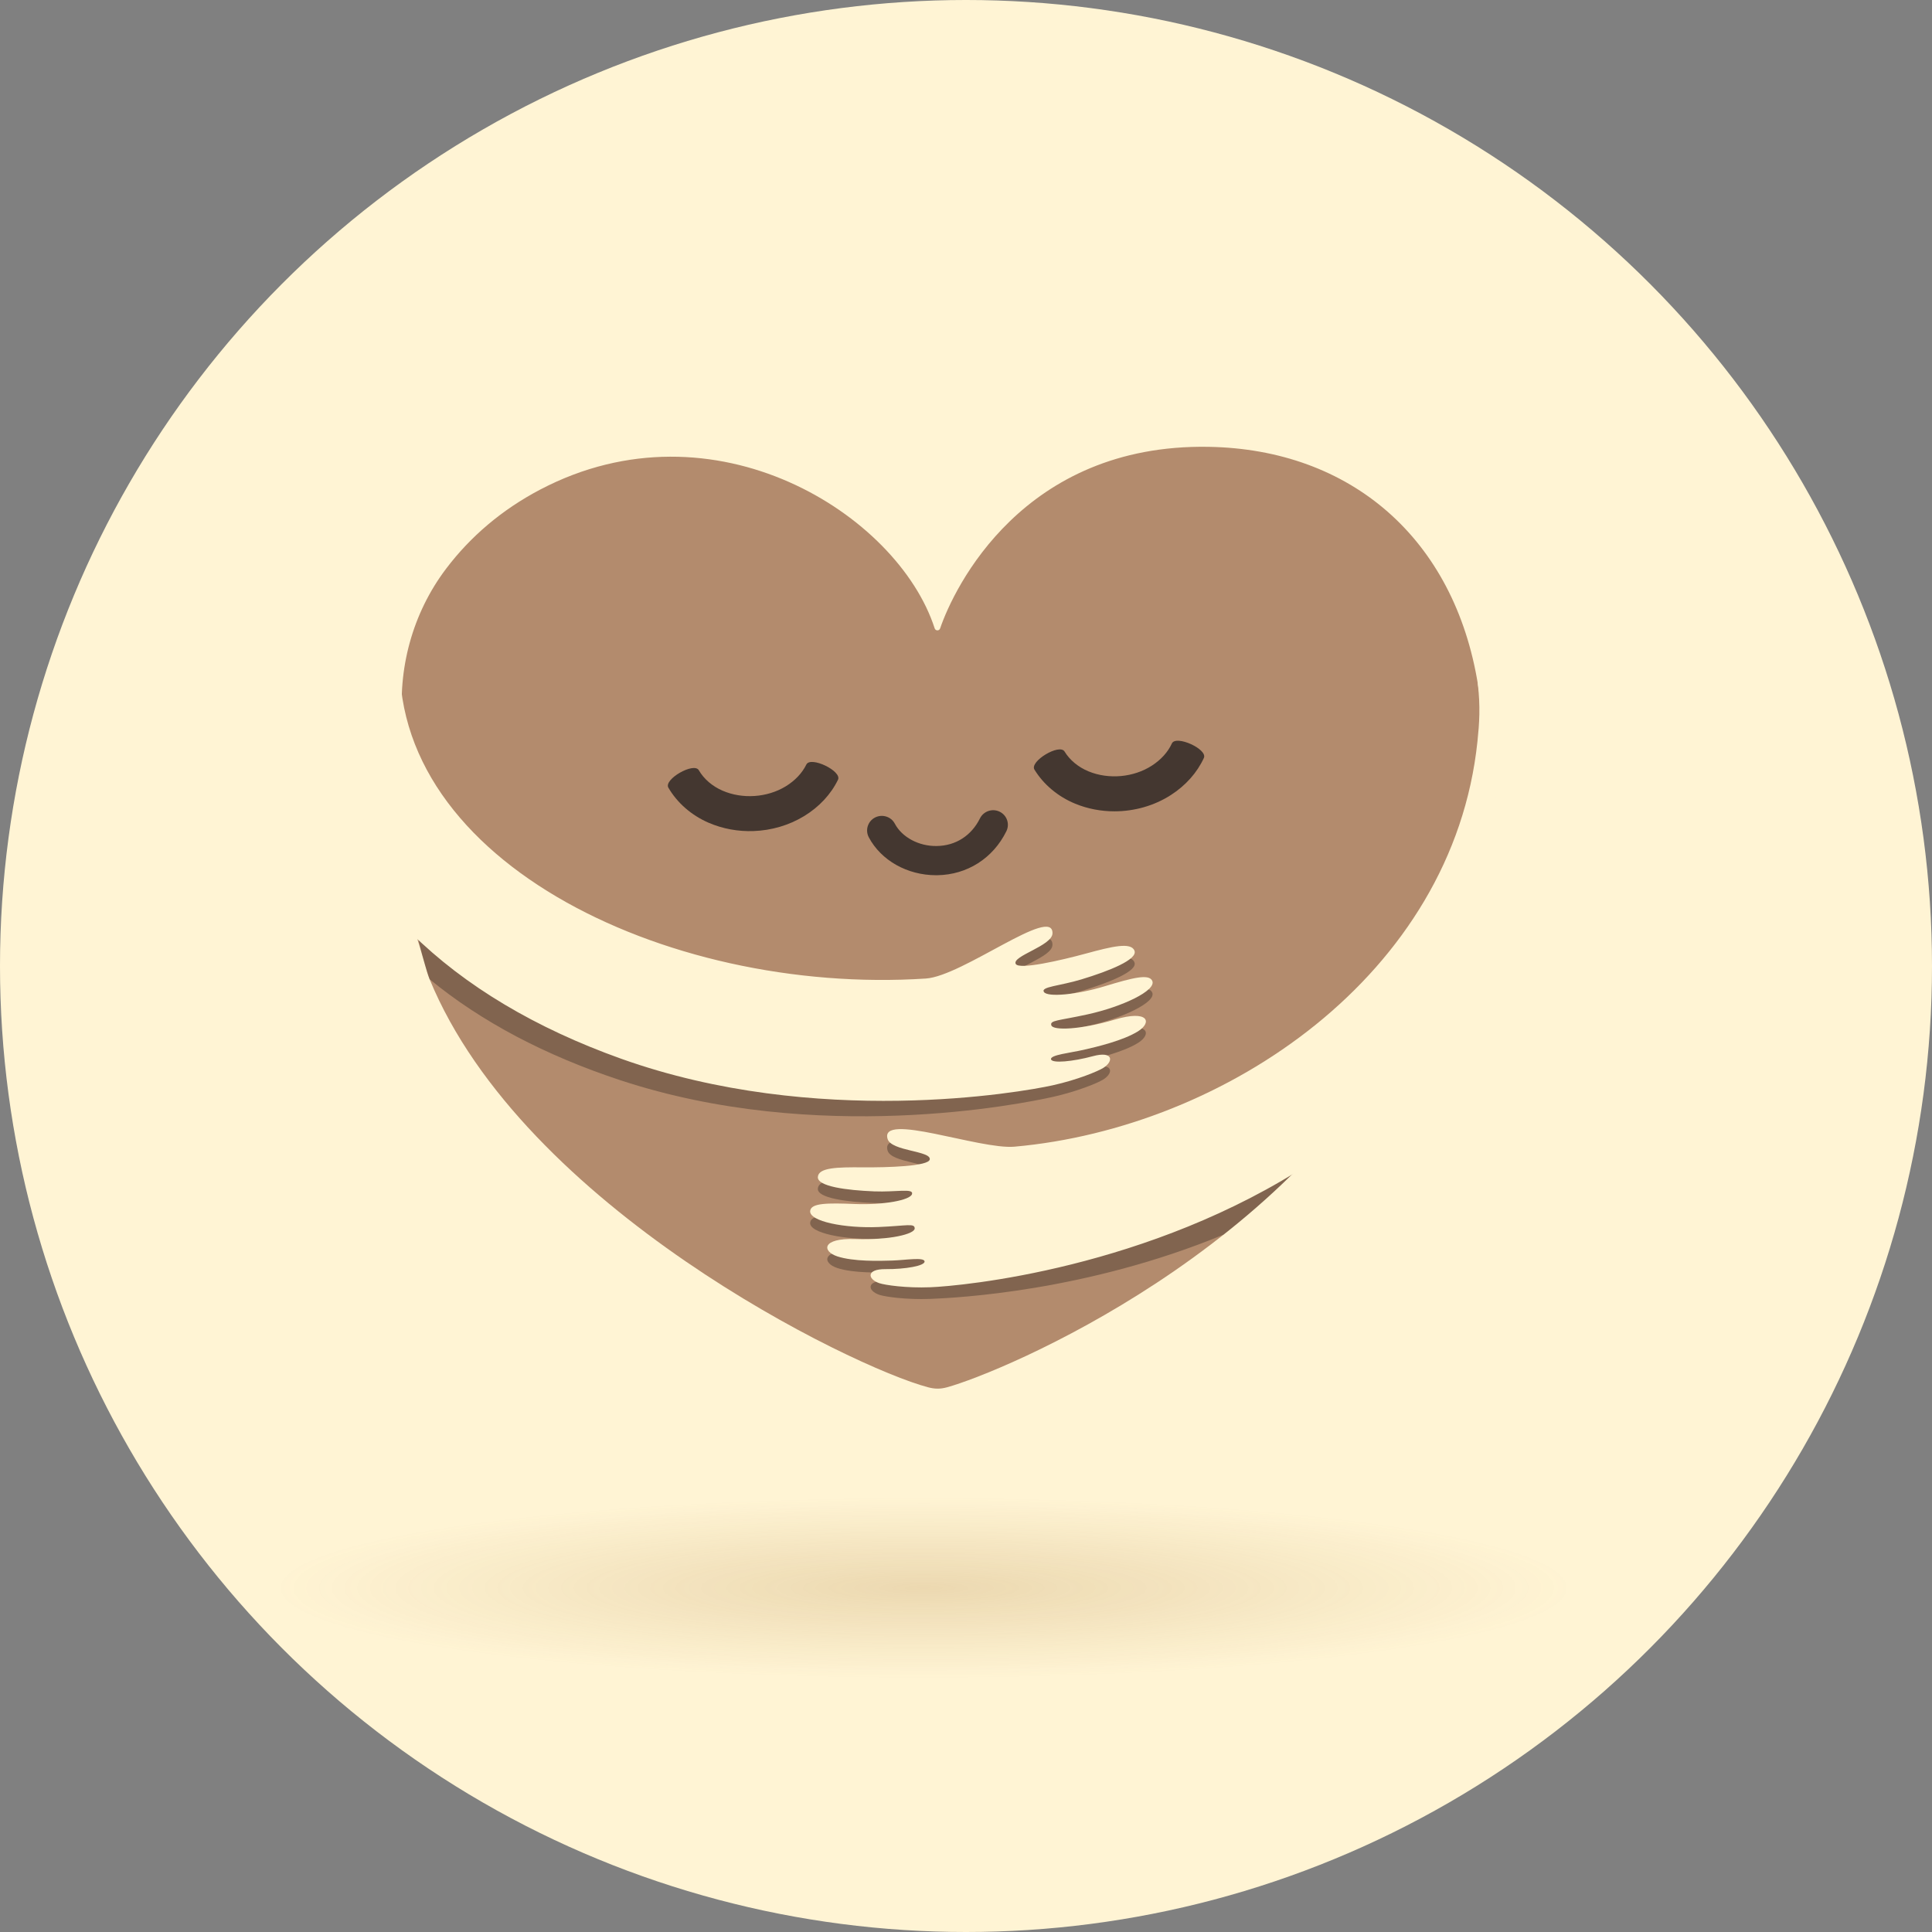 <svg xmlns="http://www.w3.org/2000/svg" width="160" height="160" viewBox="0 0 160 160" fill="none"><rect x="0" y="0" width="160" height="160" fill="#808080" stroke="none"/><circle cx="80" cy="80" r="80" fill="#FFF4D4"></circle><ellipse opacity="0.2" cx="76.5" cy="131.5" rx="53.5" ry="7.5" fill="url(#paint0_radial_247_25633)"></ellipse><g clip-path="url(#clip0_247_25633)"><path d="M100.085 37.004C84.709 36.745 79.005 48.675 77.857 52.043C77.782 52.26 77.477 52.257 77.405 52.037C74.352 42.592 59.15 32.987 44.748 40.539C41.554 42.215 38.956 44.44 36.949 47.092C34.147 50.793 32.901 55.435 33.356 60.044C34.426 70.891 38.306 81.329 34.552 77.749C34.612 77.895 34.741 78.303 35.202 79.913C35.316 80.308 35.418 80.707 35.577 81.091C43.348 99.998 70.562 113.213 76.833 114.882C77.402 115.034 77.854 115.046 78.424 114.891C82.936 113.659 107.321 103.53 117.238 83.394C122.202 73.313 123.599 64.183 122.406 56.742C120.459 44.592 111.866 37.203 100.085 37.004Z" fill="#B38B6D"></path><path opacity="0.7" d="M91.373 89.398C92.26 88.832 92.17 87.978 90.51 88.431C88.85 88.88 87.104 89.047 87.038 88.684C86.972 88.321 88.623 88.16 89.728 87.907C90.834 87.654 93.027 87.136 94.252 86.366C95.412 85.637 95.136 84.562 92.326 85.399C89.453 86.253 87.206 86.315 87.065 85.878C86.924 85.44 87.655 85.5 90.073 84.967C92.913 84.342 95.792 82.997 95.421 82.188C95.148 81.596 93.8 81.935 91.493 82.637C89.132 83.354 86.75 83.557 86.454 83.116C86.157 82.676 87.751 82.619 89.557 82.072C91.873 81.37 94.237 80.423 93.95 79.694C93.665 78.965 92.086 79.346 89.95 79.926C87.817 80.507 84.386 81.295 84.117 80.789C83.772 80.138 87.137 79.299 87.16 78.257C87.209 75.918 79.721 81.801 76.674 82C57.691 83.241 33.462 73.044 34.702 78.04C34.882 78.766 35.05 79.4 35.196 79.912C35.31 80.304 35.439 80.697 35.574 81.09C39.846 84.61 45.179 87.416 51.378 89.46C67.671 94.84 84.569 91.424 87.166 90.847C89.237 90.386 90.942 89.671 91.367 89.401L91.373 89.398Z" fill="black" fill-opacity="0.4"></path><path d="M33.206 52.969C31.319 70.915 54.988 82.454 76.677 81.038C79.721 80.838 87.211 74.956 87.163 77.294C87.142 78.336 83.775 79.175 84.119 79.827C84.386 80.333 87.816 79.544 89.952 78.964C92.086 78.383 93.668 78.003 93.952 78.732C94.237 79.461 91.876 80.407 89.56 81.109C87.753 81.657 86.159 81.713 86.456 82.154C86.753 82.594 89.138 82.392 91.495 81.675C93.805 80.972 95.151 80.633 95.423 81.225C95.798 82.035 92.916 83.38 90.075 84.004C87.657 84.537 86.926 84.481 87.067 84.915C87.208 85.353 89.455 85.29 92.328 84.436C95.139 83.6 95.414 84.674 94.255 85.403C93.029 86.174 90.836 86.692 89.731 86.944C88.625 87.197 86.977 87.361 87.04 87.721C87.106 88.084 88.85 87.917 90.513 87.468C92.172 87.019 92.262 87.87 91.376 88.435C90.95 88.706 89.245 89.423 87.175 89.881C84.578 90.459 67.596 93.449 51.438 87.679C44.391 85.162 38.501 81.672 34.072 77.288C30.771 74.024 30.549 68.228 29 64.002L33.206 52.969Z" fill="#FFF4D4"></path><path opacity="0.7" d="M84.015 95.928C81.129 96.184 72.803 93.03 73.51 95.297C73.825 96.306 77.13 96.262 76.998 96.988C76.896 97.55 73.549 97.657 71.44 97.639C69.331 97.621 67.785 97.654 67.731 98.437C67.677 99.219 70.098 99.538 72.405 99.63C74.206 99.701 75.674 99.347 75.53 99.853C75.386 100.359 73.154 100.77 70.802 100.674C68.498 100.582 67.177 100.594 67.096 101.24C66.985 102.124 69.99 102.698 72.752 102.582C75.104 102.484 75.754 102.24 75.751 102.701C75.749 103.162 73.684 103.677 70.823 103.579C68.025 103.483 68.079 104.599 69.343 105.013C70.676 105.45 72.821 105.394 73.9 105.358C74.978 105.322 76.527 105.058 76.569 105.426C76.614 105.795 74.975 106.081 73.337 106.069C71.698 106.054 71.856 106.908 72.824 107.233C73.289 107.387 75.044 107.649 77.061 107.569C79.128 107.486 89.917 106.974 101.329 102.246C103.208 100.764 105.068 99.148 106.854 97.398C110.911 93.429 102.662 94.265 84.015 95.925V95.928Z" fill="black" fill-opacity="0.4"></path><path d="M122.377 56.53C122.613 58.551 122.511 59.917 122.356 61.404C120.333 80.752 101.455 93.41 84.015 94.963C81.129 95.219 72.803 92.065 73.51 94.333C73.825 95.341 77.13 95.3 76.998 96.023C76.896 96.585 73.549 96.692 71.44 96.674C69.331 96.657 67.785 96.689 67.731 97.472C67.677 98.254 70.098 98.573 72.405 98.665C74.206 98.737 75.674 98.382 75.53 98.888C75.386 99.394 73.154 99.805 70.802 99.71C68.498 99.617 67.177 99.629 67.096 100.275C66.985 101.159 69.99 101.733 72.752 101.617C75.104 101.519 75.754 101.275 75.751 101.736C75.749 102.197 73.684 102.712 70.823 102.614C68.025 102.519 68.079 103.634 69.343 104.048C70.676 104.485 72.821 104.429 73.9 104.393C74.978 104.358 76.527 104.093 76.569 104.462C76.614 104.831 74.975 105.116 73.337 105.104C71.698 105.09 71.856 105.944 72.824 106.268C73.289 106.423 75.044 106.684 77.061 106.604C79.592 106.503 95.19 105.101 108.669 96.219C119.105 89.343 123.278 82.734 123.788 72.158L123.926 63.892C124.237 60.547 123.536 58.229 122.38 56.527L122.377 56.53Z" fill="#FFF4D4"></path><path d="M62.416 68.824C61.139 68.872 59.851 68.643 58.673 68.131C57.259 67.518 56.079 66.486 55.351 65.23C54.949 64.536 57.475 63.093 57.873 63.787C58.293 64.513 58.991 65.114 59.839 65.48C61.487 66.197 63.539 66.054 65.067 65.123C65.84 64.65 66.43 64.025 66.778 63.316C67.128 62.596 69.75 63.858 69.399 64.575C68.812 65.783 67.841 66.825 66.592 67.587C65.334 68.354 63.881 68.771 62.416 68.824Z" fill="#443730"></path><path d="M92.292 67.19C91.187 67.19 90.081 66.985 89.053 66.562C87.627 65.979 86.426 64.976 85.668 63.735C85.251 63.051 87.741 61.554 88.161 62.236C88.598 62.953 89.308 63.539 90.162 63.887C91.828 64.568 93.877 64.381 95.381 63.414C96.145 62.923 96.721 62.286 97.05 61.569C97.383 60.843 100.034 62.042 99.699 62.771C99.138 63.991 98.192 65.053 96.96 65.845C95.573 66.735 93.934 67.19 92.292 67.19Z" fill="#443730"></path><path d="M77.519 72.482C75.14 72.482 72.962 71.256 71.949 69.34C71.637 68.748 71.865 68.016 72.461 67.706C73.058 67.397 73.795 67.623 74.106 68.215C74.702 69.34 76.099 70.09 77.579 70.063C79.143 70.042 80.446 69.209 81.156 67.775C81.453 67.177 82.181 66.927 82.786 67.221C83.391 67.516 83.64 68.239 83.343 68.84C82.235 71.087 80.092 72.447 77.615 72.482C77.582 72.482 77.552 72.482 77.522 72.482H77.519Z" fill="#443730"></path></g><defs><radialGradient id="paint0_radial_247_25633" cx="0" cy="0" r="1" gradientUnits="userSpaceOnUse" gradientTransform="translate(76.5 131.5) rotate(90) scale(7.5 53.5)"><stop stop-color="#A06B24"></stop><stop offset="1" stop-color="#A06B24" stop-opacity="0"></stop></radialGradient><clipPath id="clip0_247_25633"><rect width="95" height="78" fill="white" transform="translate(29 37)"></rect></clipPath></defs></svg>